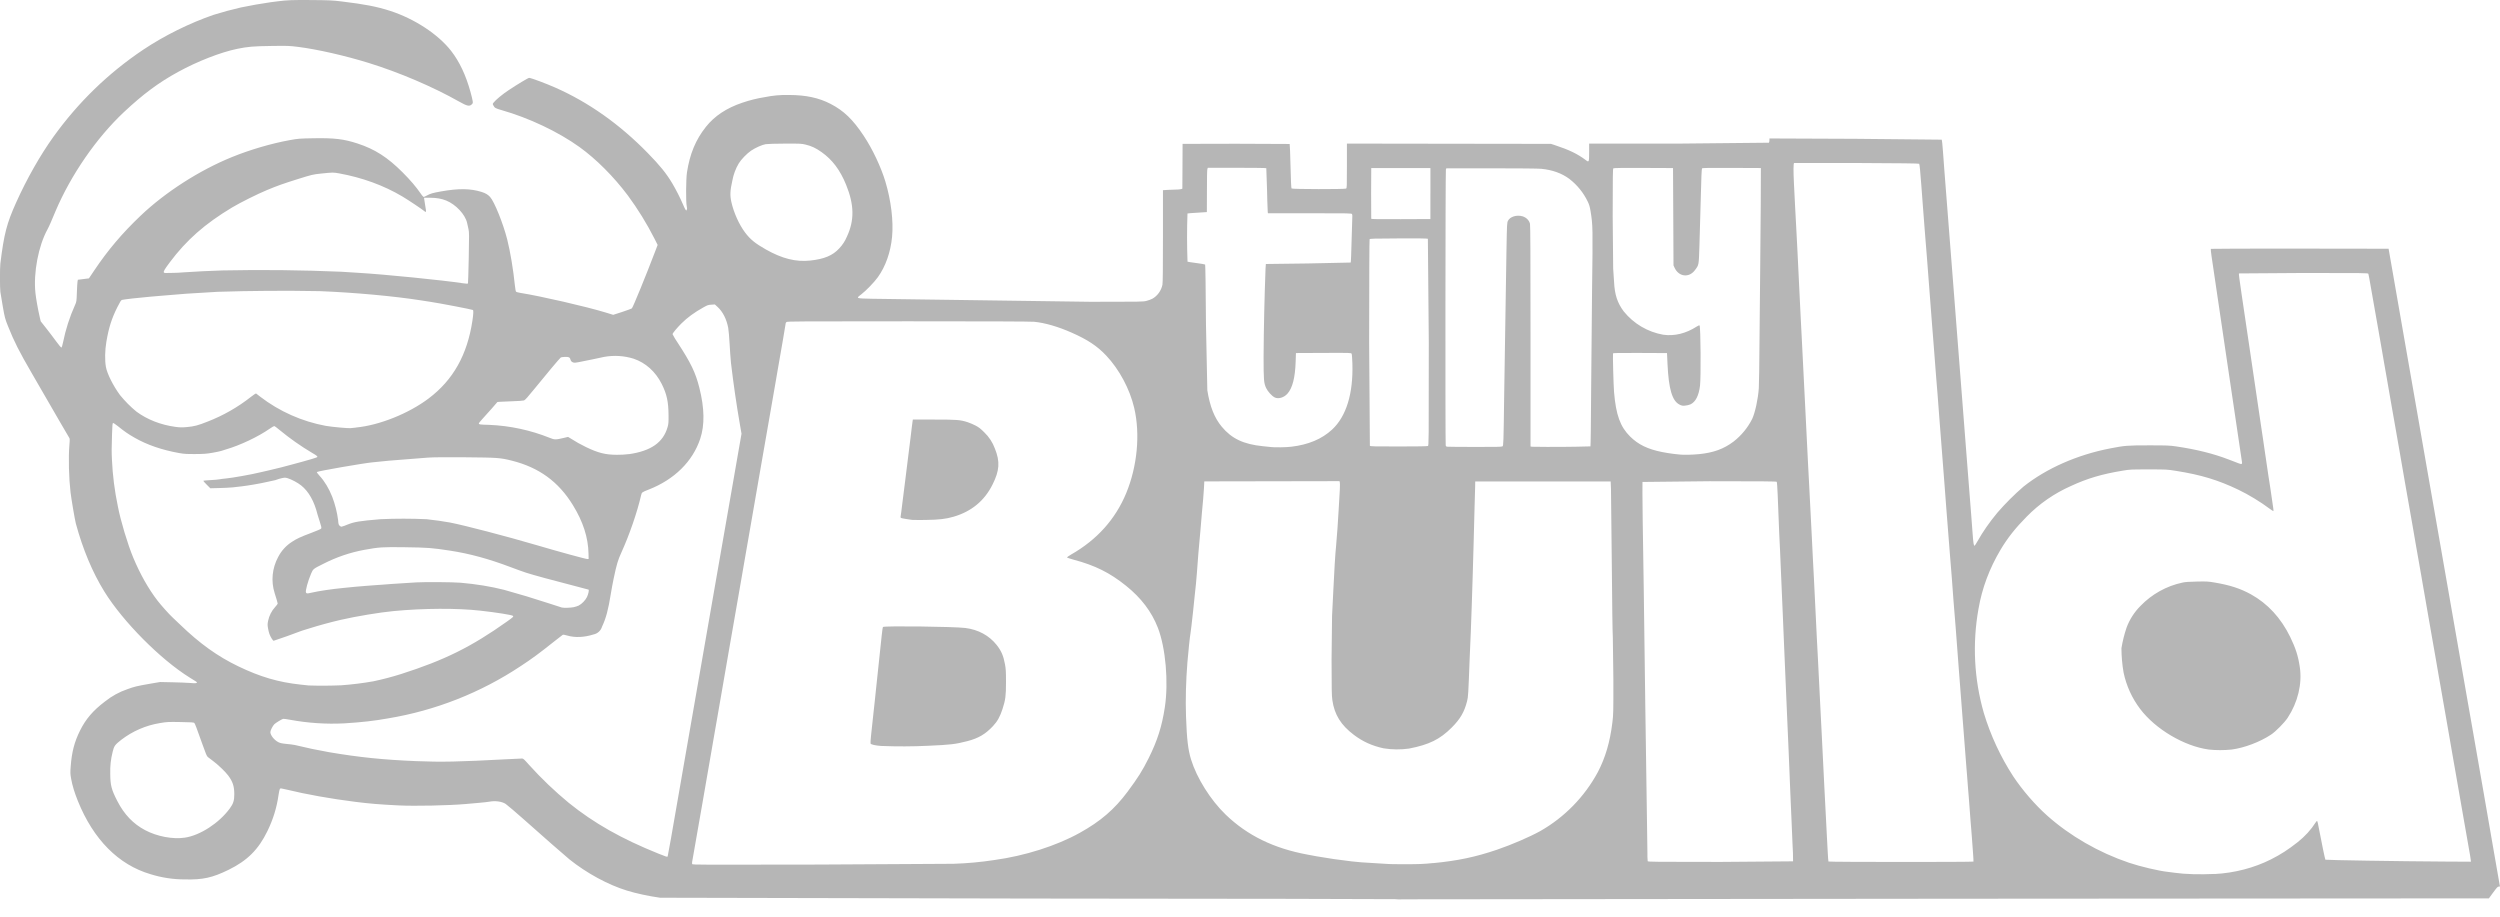 <svg width="120" height="44" viewBox="0 0 120 44" fill="none" xmlns="http://www.w3.org/2000/svg">
<g clip-path="url(#clip0_6154_15898)">
<path d="M66.997 43.16C66.987 43.151 59.08 43.137 49.425 43.13L31.682 43.091C31.137 43.014 30.527 42.883 30.096 42.749C29.19 42.472 28.16 41.912 27.334 41.251C27.171 41.12 25.916 40.022 25.149 39.336C24.816 39.038 24.331 38.626 24.269 38.586C24.087 38.47 23.77 38.427 23.493 38.48C23.427 38.493 23.199 38.519 22.985 38.537L22.353 38.593C21.548 38.664 19.929 38.698 19.137 38.66C18.256 38.617 17.718 38.573 17.051 38.488C15.876 38.34 14.696 38.13 13.749 37.898C13.507 37.839 13.46 37.833 13.436 37.86C13.421 37.877 13.391 38.011 13.37 38.157C13.285 38.764 13.111 39.328 12.836 39.893C12.406 40.778 11.87 41.311 10.972 41.751C10.199 42.13 9.732 42.233 8.879 42.212C8.317 42.213 7.758 42.128 7.222 41.96C5.687 41.509 4.484 40.296 3.739 38.45C3.574 38.04 3.471 37.7 3.415 37.383C3.372 37.143 3.371 37.09 3.393 36.793C3.444 36.097 3.571 35.611 3.843 35.065C4.12 34.509 4.47 34.102 5.036 33.674C5.361 33.413 5.729 33.211 6.123 33.078C6.432 32.963 6.588 32.926 7.164 32.826L7.683 32.737L8.262 32.749C8.581 32.755 8.964 32.77 9.113 32.782C9.376 32.804 9.452 32.798 9.452 32.759C9.452 32.749 9.43 32.726 9.402 32.708L9.108 32.525C7.703 31.652 5.905 29.842 5.011 28.398C4.439 27.474 3.974 26.364 3.64 25.126C3.595 24.958 3.424 23.954 3.386 23.635C3.306 22.95 3.281 21.972 3.331 21.361C3.355 21.069 3.354 21.053 3.311 20.993C3.169 20.759 3.031 20.522 2.896 20.284L1.538 17.936C0.914 16.861 0.684 16.406 0.383 15.654C0.242 15.299 0.231 15.258 0.136 14.724L0.017 14.008C-0.008 13.808 -0.008 12.854 0.017 12.65C0.194 11.223 0.322 10.728 0.774 9.723C1.283 8.589 1.931 7.448 2.567 6.562C3.765 4.899 5.197 3.51 6.876 2.385C7.879 1.714 9.1 1.108 10.256 0.711C10.689 0.576 11.127 0.458 11.568 0.357C12.039 0.259 12.513 0.176 12.989 0.107L13.332 0.063C13.781 0.005 14.053 -0.006 14.958 0.002C15.829 0.01 15.963 0.016 16.417 0.072C17.509 0.204 18.094 0.317 18.727 0.522C19.9 0.902 21.038 1.649 21.657 2.447C22.055 2.96 22.364 3.614 22.584 4.415C22.635 4.599 22.682 4.796 22.689 4.853C22.701 4.947 22.696 4.963 22.638 5.016C22.53 5.117 22.414 5.09 22.03 4.872C20.779 4.165 19.166 3.476 17.693 3.02C16.561 2.67 15.228 2.367 14.327 2.253C13.875 2.197 13.826 2.195 13.035 2.206C12.162 2.217 11.891 2.241 11.389 2.344C10.594 2.508 9.479 2.942 8.551 3.451C7.615 3.963 6.87 4.517 5.944 5.385C4.628 6.622 3.404 8.396 2.662 10.144L2.436 10.678C2.386 10.794 2.318 10.941 2.282 11.005C1.844 11.8 1.597 13.094 1.701 14.063C1.729 14.335 1.825 14.868 1.906 15.215L1.954 15.422L2.213 15.75C2.355 15.93 2.572 16.214 2.693 16.382C2.814 16.55 2.928 16.684 2.946 16.682C2.963 16.68 2.993 16.595 3.026 16.433C3.15 15.816 3.343 15.215 3.601 14.642C3.674 14.477 3.675 14.469 3.69 14.041C3.698 13.802 3.712 13.567 3.721 13.517L3.737 13.428L3.881 13.411L4.147 13.377L4.268 13.362L4.524 12.981C5.177 12.007 5.868 11.191 6.749 10.354C7.932 9.227 9.569 8.176 11.125 7.543C11.998 7.187 13.029 6.885 13.909 6.726C14.329 6.651 14.363 6.649 15.063 6.636C16.055 6.62 16.501 6.673 17.155 6.886C17.995 7.16 18.599 7.547 19.326 8.274C19.702 8.651 19.96 8.954 20.197 9.294C20.233 9.355 20.28 9.41 20.334 9.455C20.348 9.455 20.414 9.425 20.482 9.389C20.666 9.289 20.764 9.261 21.165 9.189C22.007 9.039 22.575 9.044 23.11 9.211C23.302 9.27 23.422 9.341 23.524 9.454C23.731 9.683 24.149 10.719 24.346 11.492C24.491 12.063 24.638 12.941 24.716 13.713C24.731 13.858 24.756 13.989 24.77 14.002C24.785 14.016 24.877 14.043 24.973 14.058C25.994 14.222 28.119 14.711 29.066 14.999L29.434 15.112L29.865 14.973C30.101 14.896 30.311 14.818 30.332 14.798C30.385 14.745 31.023 13.187 31.435 12.102L31.567 11.757L31.414 11.453C31.045 10.727 30.617 10.034 30.134 9.379C29.454 8.473 28.615 7.634 27.817 7.059C26.798 6.326 25.392 5.66 24.074 5.285C23.782 5.201 23.746 5.182 23.683 5.063C23.643 4.991 23.643 4.987 23.692 4.925C23.793 4.794 24.115 4.527 24.415 4.328C24.856 4.035 25.352 3.738 25.398 3.738C25.487 3.738 26.199 4.003 26.666 4.21C28.259 4.915 29.741 5.964 31.082 7.335C31.683 7.95 31.975 8.31 32.275 8.81C32.467 9.139 32.639 9.478 32.79 9.827C32.83 9.927 32.881 10.031 32.902 10.059L32.94 10.11L32.965 10.063C32.984 10.028 32.984 9.987 32.963 9.898C32.918 9.704 32.926 8.596 32.974 8.277C33.112 7.384 33.393 6.707 33.881 6.092C34.298 5.566 34.876 5.184 35.633 4.93C35.983 4.81 36.343 4.72 36.708 4.663C37.095 4.583 37.49 4.548 37.885 4.559C38.693 4.563 39.306 4.696 39.867 4.986C40.502 5.314 40.937 5.733 41.459 6.519C41.879 7.151 42.285 8.011 42.497 8.711C42.77 9.619 42.893 10.62 42.819 11.374C42.748 12.109 42.509 12.787 42.138 13.304C41.964 13.547 41.568 13.956 41.339 14.131C41.079 14.329 41.066 14.323 41.872 14.341L52.352 14.486C54.78 14.486 54.867 14.485 55.032 14.442C55.127 14.418 55.254 14.372 55.315 14.338C55.554 14.207 55.739 13.951 55.797 13.668C55.815 13.587 55.822 12.868 55.822 11.339V9.129L56.058 9.114C56.189 9.106 56.372 9.099 56.467 9.099C56.544 9.101 56.621 9.093 56.696 9.077L56.753 9.055L56.759 7.98L56.764 6.906L59.326 6.9L61.904 6.911C61.913 6.921 61.931 7.399 61.945 7.973C61.961 8.651 61.977 9.028 61.994 9.047C62.025 9.084 64.54 9.089 64.609 9.052C64.651 9.03 64.652 8.995 64.652 7.961V6.892L69.55 6.899L74.448 6.906L74.626 6.964C75.318 7.191 75.723 7.386 76.121 7.687C76.272 7.802 76.279 7.786 76.279 7.302V6.893H80.583L84.91 6.85C84.923 6.827 84.933 6.77 84.933 6.725V6.646L89.055 6.663L93.201 6.704C93.214 6.719 93.241 6.953 93.262 7.265L93.331 8.199L93.541 10.892L93.752 13.597L93.962 16.302L94.184 19.15L94.317 20.864L94.451 22.589L94.54 23.724L94.616 24.692L94.684 25.594C94.719 26.076 94.737 26.195 94.78 26.195C94.791 26.195 94.856 26.094 94.924 25.973C95.171 25.53 95.497 25.064 95.868 24.616C96.256 24.168 96.676 23.748 97.124 23.36C98.227 22.483 99.699 21.833 101.284 21.524C101.988 21.387 102.114 21.377 103.148 21.377C104.035 21.377 104.14 21.382 104.457 21.428C105.423 21.57 106.247 21.775 106.976 22.056L107.46 22.241C107.565 22.281 107.591 22.285 107.606 22.259C107.617 22.243 107.621 22.213 107.617 22.192C107.379 20.6 107.143 19.008 106.909 17.415L106.157 12.318C106.128 12.122 106.111 11.954 106.119 11.945C106.127 11.936 108.051 11.931 110.393 11.933L114.652 11.939L114.678 12.084L114.849 13.063L115.538 17.014L115.949 19.362L116.515 22.601L116.926 24.949L117.888 30.458L118.444 33.642L118.733 35.288L118.966 36.623L119.209 38.014L119.643 40.518L119.987 42.494C120.006 42.549 120.002 42.555 119.951 42.555C119.887 42.555 119.871 42.572 119.637 42.888L119.466 43.122L93.705 43.139L67.478 43.167C67.221 43.174 67.002 43.172 66.993 43.163L66.997 43.16ZM106.3 41.953C107.242 41.907 108.205 41.656 109.007 41.25C109.485 41.008 109.827 40.787 110.294 40.419C110.634 40.15 110.936 39.819 111.146 39.484C111.18 39.431 111.216 39.396 111.225 39.407C111.251 39.478 111.269 39.552 111.28 39.627C111.438 40.457 111.602 41.249 111.619 41.266C111.637 41.284 115.163 41.343 117.338 41.355L118.602 41.362L118.6 41.307C118.598 41.249 118.574 41.106 118.403 40.138L118.268 39.371L118.038 38.052L117.949 37.54L117.849 36.967L117.747 36.388L117.507 35.002L117.374 34.24L117.241 33.483L117.152 32.971L117.071 32.515L116.996 32.081L116.91 31.579L116.775 30.812L116.641 30.044L116.476 29.098L116.399 28.653L116.307 28.13L116.221 27.628L116.088 26.871L115.954 26.109L115.868 25.608L115.792 25.168L115.612 24.144L115.432 23.121L115.356 22.681L115.269 22.18L115.193 21.739L115.014 20.716L114.822 19.625L114.746 19.191L114.58 18.233L114.447 17.476L114.314 16.708L114.149 15.762L114.071 15.322L113.847 14.049L113.726 13.359C113.71 13.26 113.689 13.163 113.681 13.142C113.667 13.105 113.498 13.103 110.575 13.103L107.47 13.125C107.457 13.144 107.487 13.376 107.591 14.082L107.68 14.683L107.769 15.284L107.856 15.874L107.947 16.486L108.024 17.009L108.101 17.533L108.19 18.134L108.277 18.723L108.533 20.459L108.623 21.06L108.712 21.672L108.765 22.029C108.787 22.155 108.834 22.474 108.888 22.867C108.906 22.992 108.925 23.117 108.932 23.145C108.939 23.173 108.959 23.302 108.976 23.43L109.118 24.405C109.128 24.47 109.131 24.526 109.122 24.532C109.114 24.538 109.034 24.486 108.942 24.418C108.507 24.091 107.933 23.743 107.451 23.511C106.47 23.041 105.654 22.793 104.451 22.602C104.007 22.532 104.006 22.532 103.131 22.532C102.28 22.532 102.243 22.533 101.888 22.592C100.884 22.758 100.197 22.962 99.403 23.329C98.61 23.68 97.89 24.178 97.283 24.797C96.746 25.338 96.358 25.83 96.029 26.383C95.491 27.288 95.137 28.235 94.967 29.229C94.669 30.892 94.757 32.602 95.224 34.225C95.549 35.3 96.024 36.322 96.634 37.263C97.081 37.934 97.688 38.636 98.27 39.154C99.364 40.128 100.739 40.919 102.187 41.41C102.727 41.593 103.638 41.807 104.05 41.849C104.123 41.856 104.283 41.876 104.406 41.895C104.859 41.962 105.6 41.984 106.302 41.949L106.3 41.953ZM106.009 35.976C104.841 35.816 103.464 35 102.731 34.034C102.338 33.517 102.065 32.919 101.932 32.282C101.865 31.896 101.831 31.505 101.829 31.114C101.884 30.779 101.966 30.449 102.075 30.127C102.219 29.738 102.445 29.384 102.737 29.091C103.286 28.519 103.994 28.125 104.769 27.962C104.888 27.935 105.083 27.922 105.447 27.915C105.925 27.905 105.983 27.908 106.305 27.962C107.036 28.086 107.541 28.249 108.047 28.529C108.847 28.971 109.484 29.662 109.927 30.568C110.193 31.115 110.314 31.494 110.392 32.03C110.508 32.829 110.296 33.712 109.809 34.453C109.654 34.689 109.232 35.117 109.006 35.265C108.473 35.616 107.731 35.897 107.119 35.978C106.75 36.016 106.378 36.016 106.008 35.977L106.009 35.976ZM45.76 41.462C46.418 41.442 47.074 41.382 47.724 41.282C49.195 41.081 50.711 40.598 51.828 39.977C52.824 39.424 53.493 38.849 54.121 38.006C54.627 37.325 54.834 36.996 55.138 36.388C55.556 35.547 55.772 34.867 55.912 33.95C56.095 32.738 55.952 31.098 55.577 30.131C55.281 29.366 54.776 28.7 54.049 28.116C53.274 27.493 52.562 27.138 51.54 26.867C51.358 26.818 51.218 26.769 51.218 26.756C51.218 26.742 51.308 26.678 51.417 26.615C52.658 25.907 53.541 24.921 54.059 23.669C54.59 22.382 54.736 20.84 54.443 19.585C54.23 18.674 53.726 17.731 53.095 17.064C52.664 16.609 52.207 16.305 51.438 15.966C50.784 15.677 50.151 15.494 49.636 15.445C49.481 15.43 47.361 15.422 43.592 15.422C38.343 15.422 37.782 15.425 37.751 15.457C37.732 15.476 37.717 15.498 37.715 15.507C37.715 15.524 37.649 15.921 37.584 16.295L37.337 17.713L37.251 18.215L37.164 18.716L37.042 19.418L36.45 22.812L36.375 23.246L36.208 24.208L36.032 25.221L35.944 25.727L35.697 27.146L35.611 27.647L35.523 28.153L35.102 30.568L34.991 31.203L34.901 31.726L34.659 33.123L34.403 34.597L34.325 35.041L34.234 35.565L34.147 36.071L33.972 37.078L33.727 38.492L33.538 39.571L33.271 41.096L33.225 41.356C33.217 41.402 33.217 41.456 33.224 41.476C33.237 41.511 33.644 41.512 39.267 41.499L45.763 41.462H45.76ZM42.311 35.807C42.019 35.787 41.805 35.738 41.786 35.689C41.779 35.672 41.79 35.509 41.808 35.327L41.944 34.062C41.961 33.928 41.976 33.795 41.988 33.661L42.066 32.916L42.156 32.07L42.243 31.247L42.323 30.49C42.344 30.288 42.37 30.11 42.383 30.095C42.431 30.035 45.796 30.075 46.338 30.143C46.954 30.221 47.474 30.501 47.834 30.952C48.061 31.236 48.165 31.476 48.241 31.892C48.28 32.11 48.288 32.236 48.288 32.737C48.289 33.391 48.263 33.595 48.122 34.028C48.001 34.401 47.874 34.629 47.66 34.856C47.299 35.24 46.965 35.436 46.439 35.573C45.856 35.723 45.632 35.75 44.552 35.797C43.806 35.833 43.059 35.836 42.312 35.806L42.311 35.807ZM43.796 24.957C43.766 24.951 43.629 24.932 43.493 24.912C43.32 24.887 43.241 24.867 43.232 24.844C43.223 24.821 43.224 24.804 43.229 24.796C43.233 24.788 43.249 24.682 43.263 24.559L43.321 24.091L43.454 23.034L43.53 22.422L43.62 21.698L43.708 20.996L43.773 20.451C43.787 20.335 43.803 20.217 43.808 20.189L43.818 20.139H44.838C45.945 20.139 46.09 20.151 46.447 20.265C46.576 20.31 46.701 20.363 46.823 20.425C46.984 20.51 47.063 20.57 47.244 20.751C47.471 20.968 47.645 21.234 47.754 21.529C48.008 22.16 47.98 22.585 47.639 23.264C47.251 24.04 46.628 24.553 45.77 24.803C45.398 24.912 45.076 24.949 44.438 24.957C44.223 24.962 44.009 24.962 43.794 24.955L43.796 24.957ZM68.802 41.429C69.972 41.316 70.83 41.135 71.856 40.786C72.557 40.547 73.429 40.171 73.934 39.891C75.1 39.226 76.057 38.246 76.696 37.062C77.059 36.367 77.28 35.617 77.394 34.682C77.441 34.301 77.444 34.204 77.442 32.625L77.416 30.61C77.401 30.395 77.381 28.986 77.366 27.038L77.327 23.466L77.312 23.109H74.062H70.811L70.807 23.354L70.779 24.344L70.734 26.079L70.689 27.648L70.644 29.062L70.599 30.32L70.543 31.633C70.478 33.351 70.472 33.45 70.421 33.65C70.29 34.174 70.094 34.512 69.678 34.927C69.116 35.489 68.596 35.745 67.636 35.931C67.229 35.989 66.816 35.985 66.41 35.919C65.859 35.799 65.415 35.597 64.989 35.276C64.365 34.806 64.053 34.305 63.953 33.608C63.922 33.396 63.917 33.103 63.915 31.66L63.939 29.561C63.962 29.165 63.982 28.768 63.998 28.371C64.03 27.598 64.103 26.422 64.129 26.245C64.18 25.667 64.221 25.088 64.253 24.509C64.312 23.62 64.328 23.225 64.311 23.154L64.296 23.095L61.051 23.101L57.806 23.107L57.791 23.418C57.783 23.59 57.765 23.831 57.752 23.952C57.739 24.074 57.714 24.351 57.696 24.565L57.618 25.492L57.562 26.115C57.549 26.207 57.504 26.767 57.451 27.502L57.406 28.026C57.399 28.063 57.374 28.298 57.35 28.549L57.264 29.384L57.187 30.062C57.168 30.228 57.148 30.384 57.142 30.41C57.119 30.511 57.037 31.28 56.996 31.788C56.924 32.687 56.901 33.582 56.929 34.392C56.969 35.501 57.026 35.985 57.172 36.459C57.445 37.347 58.111 38.407 58.832 39.101C59.877 40.107 61.145 40.725 62.777 41.024L63.198 41.103C63.758 41.201 64.32 41.282 64.884 41.347L65.339 41.391C65.455 41.403 65.794 41.424 66.093 41.438C66.392 41.452 66.64 41.467 66.646 41.472C66.652 41.478 67.01 41.482 67.444 41.482C68.114 41.482 68.32 41.474 68.8 41.426L68.802 41.429ZM86.067 41.346C86.068 41.077 86.06 40.808 86.042 40.539L85.997 39.47L85.953 38.457L85.92 37.678L85.886 36.821L85.844 35.819L85.787 34.517L85.733 33.259L85.622 30.655L85.577 29.564L85.533 28.551C85.52 28.35 85.501 27.874 85.488 27.494L85.443 26.437C85.422 26.104 85.395 25.453 85.329 23.755C85.316 23.418 85.296 23.142 85.283 23.127C85.266 23.105 84.593 23.099 82.057 23.099L78.839 23.134C78.825 23.171 78.862 26.399 78.899 28.218L78.942 31.456L78.975 33.938L79.008 36.197L79.054 39.346L79.076 40.93C79.073 41.066 79.077 41.202 79.089 41.337C79.102 41.369 79.429 41.372 82.584 41.372L86.067 41.344V41.346ZM94.726 41.356C94.732 41.347 94.722 41.158 94.705 40.94L94.641 40.072L94.585 39.382C94.573 39.26 94.553 38.99 94.54 38.781C94.528 38.573 94.513 38.383 94.508 38.358C94.503 38.332 94.484 38.088 94.464 37.812L94.419 37.223C94.412 37.174 94.392 36.929 94.375 36.678L94.253 35.097L94.198 34.395L94.12 33.377L94.031 32.231L93.868 30.067L93.821 29.488C93.808 29.356 93.739 28.485 93.689 27.763L93.644 27.206C93.627 27.024 93.612 26.843 93.6 26.66L93.476 25.08L93.421 24.378L93.344 23.355L93.167 21.074L93.078 19.927L93 18.892L92.945 18.224C92.934 18.108 92.918 17.908 92.91 17.779C92.897 17.586 92.883 17.393 92.866 17.201L92.822 16.633C92.814 16.51 92.799 16.31 92.787 16.189L92.733 15.51L92.655 14.486L92.491 12.338L92.434 11.637L92.377 10.913L92.299 9.9L92.224 8.898C92.177 8.243 92.141 7.889 92.121 7.861C92.108 7.844 91.245 7.833 89.124 7.824L86.117 7.823C86.082 7.837 86.079 8.206 86.109 8.798L86.163 9.877L86.222 10.979L86.279 12.07L86.354 13.617L86.43 15.175L86.487 16.278L86.609 18.715L86.664 19.806L86.786 22.265L86.841 23.3L86.876 23.99L86.911 24.669L86.965 25.726L87.02 26.85L87.066 27.719L87.131 29.044L87.207 30.602L87.265 31.704L87.388 34.164L87.443 35.243L87.565 37.702L87.619 38.748L87.654 39.426L87.689 40.116L87.731 40.903C87.743 41.139 87.758 41.342 87.766 41.353C87.782 41.38 94.713 41.382 94.729 41.356H94.726ZM32.048 41.108C32.157 40.532 32.261 39.955 32.358 39.377L32.714 37.334L32.824 36.7L33.346 33.706L33.867 30.713L34.422 27.53L34.989 24.281L35.166 23.268L35.435 21.721L35.593 20.819L35.523 20.418C35.351 19.426 35.206 18.43 35.088 17.43C35.06 17.13 35.038 16.829 35.023 16.528C35.005 16.194 34.974 15.838 34.954 15.735C34.875 15.318 34.694 14.961 34.444 14.733L34.314 14.614L34.147 14.624C33.995 14.633 33.96 14.645 33.768 14.752C33.328 14.997 32.993 15.242 32.704 15.53C32.497 15.736 32.282 15.995 32.282 16.04C32.353 16.18 32.434 16.314 32.523 16.442C33.166 17.427 33.384 17.88 33.569 18.613C33.817 19.595 33.831 20.401 33.61 21.063C33.248 22.152 32.365 23.021 31.136 23.5C30.814 23.625 30.805 23.631 30.773 23.772C30.585 24.591 30.214 25.666 29.829 26.514C29.657 26.892 29.604 27.07 29.455 27.773C29.405 28.017 29.359 28.262 29.319 28.507C29.2 29.256 29.087 29.68 28.9 30.075C28.872 30.17 28.819 30.255 28.747 30.322C28.674 30.389 28.585 30.434 28.488 30.454C28.039 30.596 27.598 30.615 27.228 30.506C27.097 30.466 27.035 30.458 27.007 30.475C26.985 30.487 26.801 30.629 26.601 30.79C25.886 31.36 25.509 31.637 24.992 31.974C23.069 33.251 20.899 34.106 18.624 34.483C17.973 34.6 17.363 34.67 16.516 34.722C15.648 34.765 14.777 34.707 13.922 34.549C13.764 34.518 13.615 34.498 13.59 34.505C13.523 34.522 13.244 34.692 13.171 34.76C13.098 34.828 12.977 35.061 12.977 35.139C12.977 35.289 13.161 35.522 13.358 35.623C13.453 35.67 13.531 35.688 13.774 35.711C13.901 35.721 14.028 35.738 14.153 35.76C14.7 35.894 15.252 36.01 15.806 36.107C17.25 36.352 18.404 36.47 19.977 36.534C21.197 36.584 21.988 36.568 24.36 36.442L25.059 36.409C25.118 36.409 25.16 36.448 25.396 36.715C25.985 37.368 26.622 37.976 27.3 38.536C28.506 39.51 29.832 40.261 31.605 40.974C31.999 41.133 32.026 41.141 32.048 41.105V41.108ZM8.874 40.207C9.609 40.096 10.509 39.512 11.028 38.809C11.198 38.58 11.248 38.422 11.246 38.117C11.245 37.738 11.171 37.516 10.951 37.221C10.817 37.042 10.462 36.702 10.226 36.527L9.977 36.338C9.927 36.299 9.878 36.184 9.719 35.733C9.438 34.941 9.361 34.736 9.327 34.7C9.304 34.675 9.167 34.666 8.67 34.658C8.063 34.648 8.028 34.649 7.675 34.708C7.001 34.818 6.365 35.094 5.822 35.51C5.515 35.75 5.475 35.807 5.407 36.089C5.319 36.431 5.281 36.783 5.292 37.135C5.296 37.701 5.348 37.9 5.636 38.459C5.965 39.097 6.397 39.547 6.969 39.849C7.541 40.151 8.295 40.294 8.874 40.207ZM16.383 32.894C16.9 32.856 17.415 32.792 17.925 32.702C18.37 32.608 18.811 32.492 19.245 32.356C21.344 31.685 22.623 31.05 24.338 29.832C24.633 29.622 24.661 29.595 24.619 29.56C24.565 29.515 23.829 29.398 23.05 29.311C21.939 29.187 20.325 29.195 18.889 29.332C18.229 29.394 17.092 29.583 16.349 29.754C15.899 29.858 15.286 30.024 14.873 30.156L14.515 30.266C14.477 30.276 14.434 30.292 14.419 30.3C13.995 30.462 13.567 30.614 13.136 30.757C13.099 30.757 12.988 30.579 12.934 30.435C12.911 30.374 12.879 30.244 12.863 30.148C12.838 29.995 12.839 29.951 12.87 29.796C12.918 29.56 13.039 29.32 13.2 29.145C13.271 29.067 13.33 28.989 13.33 28.974C13.33 28.948 13.273 28.75 13.182 28.465C13.001 27.894 13.062 27.274 13.352 26.735C13.505 26.438 13.734 26.187 14.014 26.008C14.239 25.858 14.43 25.77 14.934 25.581C15.216 25.476 15.404 25.394 15.416 25.371C15.429 25.348 15.429 25.307 15.416 25.268C15.393 25.191 15.37 25.113 15.348 25.036C15.322 24.945 15.292 24.85 15.281 24.824C15.271 24.799 15.252 24.74 15.24 24.691C15.084 24.063 14.82 23.593 14.457 23.302C14.298 23.173 13.983 23.005 13.803 22.953C13.69 22.921 13.669 22.921 13.511 22.956C13.435 22.973 13.36 22.995 13.286 23.022C13.256 23.038 13.186 23.057 13.13 23.065C13.023 23.085 12.915 23.109 12.809 23.135C12.519 23.204 11.896 23.312 11.588 23.346L11.177 23.393C10.969 23.411 10.761 23.421 10.553 23.425L10.095 23.437L9.926 23.268C9.834 23.175 9.758 23.091 9.758 23.08C9.758 23.07 9.91 23.055 10.096 23.046C10.282 23.036 10.479 23.02 10.534 23.007C10.59 22.995 10.729 22.976 10.845 22.967C11.145 22.94 12.095 22.771 12.465 22.678C12.609 22.644 12.753 22.61 12.898 22.579C13.303 22.487 13.706 22.384 14.107 22.272L14.495 22.167C14.741 22.104 15.207 21.962 15.225 21.944C15.258 21.911 15.207 21.868 14.988 21.742C14.435 21.414 13.908 21.043 13.412 20.633C13.296 20.533 13.182 20.452 13.163 20.452C13.143 20.452 13.05 20.505 12.956 20.571C12.4 20.961 11.52 21.378 10.834 21.576C10.76 21.598 10.686 21.621 10.613 21.646C10.564 21.663 10.374 21.702 10.192 21.734C9.909 21.782 9.786 21.792 9.371 21.794C8.957 21.796 8.842 21.789 8.606 21.748C7.771 21.598 7.054 21.352 6.45 21.004C6.149 20.832 5.969 20.707 5.661 20.458C5.545 20.364 5.441 20.297 5.424 20.304C5.4 20.313 5.391 20.424 5.378 20.824C5.355 21.567 5.354 21.675 5.373 22.066C5.407 22.818 5.502 23.566 5.657 24.303C5.787 24.99 6.131 26.135 6.399 26.774C6.729 27.562 7.129 28.271 7.563 28.833C7.737 29.058 8.125 29.493 8.279 29.633C8.343 29.692 8.506 29.847 8.641 29.977C9.586 30.89 10.441 31.504 11.437 31.983C12.484 32.488 13.367 32.748 14.421 32.86L14.809 32.902C15.334 32.919 15.858 32.916 16.383 32.894ZM27.536 29.145C27.617 29.128 27.727 29.092 27.779 29.066C27.929 28.989 28.103 28.808 28.175 28.656C28.242 28.514 28.283 28.322 28.25 28.302C28.009 28.234 27.765 28.169 27.521 28.109C26.605 27.875 25.568 27.593 25.259 27.492C25.125 27.449 24.795 27.33 24.526 27.228C23.459 26.824 22.539 26.574 21.598 26.43C20.715 26.296 20.546 26.283 19.424 26.267C18.359 26.252 18.201 26.262 17.479 26.394C16.797 26.521 16.137 26.747 15.519 27.064C15.039 27.302 15.03 27.31 14.94 27.517C14.78 27.884 14.649 28.371 14.687 28.442C14.715 28.495 14.744 28.496 14.931 28.453C15.322 28.364 15.907 28.277 16.506 28.219L17.071 28.163C17.266 28.144 17.511 28.124 17.614 28.118C17.725 28.113 17.836 28.104 17.947 28.093C18.006 28.085 18.065 28.081 18.124 28.08C18.213 28.077 18.302 28.071 18.391 28.062L18.768 28.032L19.301 27.998L19.979 27.955C20.39 27.93 21.742 27.94 22.109 27.971C22.845 28.034 23.568 28.152 24.195 28.312C24.91 28.509 25.62 28.723 26.325 28.954L26.969 29.162C27.066 29.185 27.398 29.174 27.536 29.145ZM28.249 26.574C28.233 25.799 27.988 25.037 27.496 24.241C26.804 23.116 25.869 22.438 24.566 22.111C24.015 21.973 23.879 21.963 22.342 21.95C21.389 21.942 20.827 21.947 20.544 21.965L18.669 22.113L17.881 22.192C17.447 22.232 15.254 22.614 15.21 22.657C15.198 22.668 15.249 22.741 15.333 22.831C15.581 23.1 15.788 23.443 15.95 23.854C16.086 24.213 16.18 24.588 16.23 24.969C16.242 25.147 16.253 25.186 16.297 25.23C16.326 25.259 16.366 25.283 16.388 25.283C16.485 25.257 16.58 25.224 16.672 25.183C17.01 25.046 17.252 25.007 18.27 24.921C19.005 24.888 19.742 24.889 20.477 24.922C20.838 24.96 21.314 25.027 21.599 25.081C22.301 25.217 24.32 25.744 25.758 26.167C26.819 26.48 28.135 26.84 28.199 26.834L28.254 26.83L28.249 26.574ZM30.194 21.799C31.249 21.646 31.831 21.238 32.042 20.508C32.088 20.35 32.093 20.288 32.09 19.93C32.086 19.282 32.005 18.914 31.762 18.429C31.465 17.838 30.993 17.414 30.416 17.218C29.957 17.075 29.471 17.045 28.998 17.131C28.883 17.159 28.633 17.211 28.443 17.249L27.888 17.361C27.792 17.383 27.695 17.399 27.598 17.41C27.495 17.415 27.402 17.355 27.386 17.271C27.363 17.155 27.305 17.125 27.117 17.131C27.025 17.133 26.933 17.148 26.911 17.165C26.863 17.199 26.17 18.025 25.628 18.695C25.33 19.064 25.204 19.203 25.152 19.221C25.113 19.235 24.866 19.252 24.594 19.26L23.991 19.286L23.875 19.297L23.61 19.603C23.464 19.771 23.316 19.937 23.164 20.1C23.065 20.205 22.984 20.307 22.984 20.327C22.984 20.375 23.028 20.381 23.484 20.393C24.481 20.435 25.464 20.647 26.39 21.018C26.619 21.112 26.67 21.112 27.053 21.022L27.267 20.971L27.394 21.048C27.628 21.199 27.871 21.335 28.121 21.456C28.714 21.742 29.056 21.828 29.604 21.83C29.801 21.832 29.997 21.821 30.192 21.797L30.194 21.799ZM81.552 21.799C82.245 21.73 82.74 21.551 83.21 21.196C83.585 20.904 83.891 20.533 84.105 20.108C84.248 19.799 84.388 19.15 84.423 18.629C84.435 18.463 84.45 17.41 84.457 16.29L84.489 12.907L84.516 9.813L84.522 8.066L83.122 8.06C81.976 8.055 81.716 8.06 81.697 8.084C81.677 8.109 81.661 8.572 81.637 9.514L81.573 11.783C81.542 12.755 81.55 12.707 81.356 12.968C81.074 13.348 80.58 13.289 80.379 12.851L80.328 12.74L80.317 10.404L80.305 8.067L78.887 8.061C77.859 8.057 77.461 8.062 77.439 8.081C77.417 8.099 77.409 8.486 77.409 10.368L77.432 12.886C77.445 13.027 77.464 13.317 77.475 13.531C77.506 14.149 77.632 14.535 77.94 14.948C78.417 15.539 79.091 15.936 79.837 16.067C80.377 16.142 80.922 16.009 81.444 15.674C81.531 15.619 81.569 15.605 81.58 15.625C81.632 15.708 81.649 18.108 81.601 18.512C81.544 18.985 81.391 19.289 81.147 19.407C81.067 19.44 80.982 19.461 80.895 19.468C80.8 19.487 80.701 19.471 80.618 19.421C80.267 19.249 80.096 18.676 80.041 17.482L80.016 16.948L78.725 16.942C77.706 16.938 77.433 16.942 77.425 16.964C77.408 17.009 77.447 18.501 77.474 18.817C77.565 19.913 77.771 20.484 78.247 20.954C78.637 21.34 79.09 21.56 79.782 21.698C79.966 21.734 80.151 21.764 80.338 21.787L80.638 21.819C80.815 21.839 81.231 21.83 81.549 21.799H81.552ZM61.979 21.443C62.8 21.347 63.452 21.073 63.941 20.619C64.622 19.986 64.958 18.893 64.915 17.454C64.908 17.212 64.892 17.007 64.878 16.98C64.854 16.935 64.846 16.935 63.529 16.94L62.205 16.946L62.191 17.368C62.166 18.13 62.039 18.626 61.797 18.897C61.63 19.086 61.355 19.166 61.182 19.075C61.045 19.005 60.851 18.789 60.775 18.626C60.663 18.385 60.653 18.25 60.652 17.123C60.661 15.713 60.693 14.303 60.746 12.894L60.761 12.672L62.789 12.646L64.834 12.602C64.845 12.592 64.863 12.128 64.876 11.571L64.91 10.441C64.916 10.376 64.912 10.303 64.899 10.28C64.876 10.237 64.839 10.236 62.869 10.236H60.863L60.852 10.186C60.835 9.829 60.824 9.471 60.818 9.114L60.782 8.073C60.776 8.062 60.142 8.054 59.373 8.054H57.976L57.954 8.112C57.94 8.148 57.932 8.559 57.933 9.173L57.929 10.18C57.925 10.184 57.719 10.198 57.471 10.21C57.222 10.223 57.01 10.24 56.999 10.247C56.971 11.018 56.972 11.79 57.001 12.561C57.014 12.568 57.204 12.598 57.424 12.626C57.645 12.653 57.835 12.687 57.847 12.699C57.858 12.71 57.876 13.819 57.887 15.59L57.952 18.737C58.078 19.517 58.29 20.054 58.643 20.48C59.119 21.054 59.685 21.323 60.617 21.418L61.028 21.46C61.206 21.481 61.725 21.473 61.979 21.443ZM72.119 21.426C72.166 21.391 72.169 21.299 72.199 19.084L72.31 12.04C72.334 10.712 72.335 10.692 72.385 10.594C72.482 10.4 72.804 10.302 73.078 10.382C73.261 10.435 73.404 10.58 73.44 10.745C73.458 10.831 73.465 12.314 73.465 16.147V21.431L73.537 21.444C74.472 21.459 75.407 21.453 76.342 21.426C76.352 21.415 76.367 20.244 76.374 18.822L76.418 13.999C76.459 10.919 76.457 10.808 76.347 10.137C76.313 9.93 76.284 9.828 76.214 9.681C76.008 9.251 75.704 8.876 75.328 8.586C74.966 8.317 74.515 8.155 73.987 8.103C73.832 8.088 72.957 8.079 71.584 8.079H69.424L69.403 8.135C69.379 8.197 69.371 21.295 69.394 21.382C69.401 21.408 69.424 21.435 69.444 21.441C69.464 21.447 70.065 21.451 70.78 21.453C71.812 21.456 72.088 21.449 72.119 21.426ZM68.539 21.41C68.582 21.386 68.582 21.308 68.582 16.435L68.538 11.461C68.508 11.445 68.057 11.439 67.128 11.444C65.943 11.449 65.76 11.454 65.741 11.483C65.729 11.504 65.721 13.376 65.719 16.439L65.754 21.397C65.785 21.428 65.941 21.431 67.142 21.431C68.033 21.431 68.51 21.423 68.538 21.408L68.539 21.41ZM17.096 20.52C18.209 20.413 19.619 19.848 20.576 19.125C21.75 18.241 22.429 17.034 22.676 15.393C22.723 15.084 22.732 14.899 22.699 14.879C22.655 14.852 21.077 14.549 20.666 14.489L20.222 14.42C18.915 14.214 17.005 14.04 15.349 13.975C13.714 13.945 12.078 13.955 10.443 14.007C9.225 14.074 8.604 14.117 7.707 14.199L7.186 14.244C6.674 14.286 5.95 14.37 5.854 14.396C5.811 14.409 5.766 14.478 5.632 14.746C5.357 15.295 5.22 15.73 5.106 16.404C5.035 16.82 5.027 17.299 5.084 17.613C5.142 17.939 5.436 18.524 5.761 18.964C5.997 19.255 6.261 19.521 6.55 19.758C7.064 20.138 7.716 20.394 8.416 20.489C8.64 20.519 8.726 20.521 8.964 20.5C9.318 20.469 9.501 20.422 9.959 20.239C10.711 19.948 11.416 19.546 12.05 19.046C12.179 18.944 12.278 18.88 12.294 18.889C12.31 18.898 12.396 18.966 12.488 19.04C13.414 19.75 14.494 20.23 15.64 20.442C15.941 20.494 16.755 20.568 16.839 20.55C16.924 20.539 17.009 20.53 17.094 20.523L17.096 20.52ZM22.463 13.601C22.47 13.59 22.486 13.037 22.5 12.371C22.522 11.291 22.52 11.144 22.489 11.005L22.421 10.7C22.331 10.296 21.881 9.814 21.42 9.627C21.192 9.535 20.958 9.494 20.645 9.492L20.357 9.491L20.36 9.547C20.363 9.594 20.385 9.731 20.447 10.098C20.461 10.182 20.43 10.193 20.359 10.128C20.281 10.056 19.573 9.584 19.311 9.429C18.415 8.898 17.386 8.523 16.276 8.322C15.992 8.271 15.989 8.271 15.377 8.335C15.026 8.372 14.965 8.385 14.268 8.604C13.597 8.815 13.304 8.919 12.813 9.124C12.349 9.316 11.522 9.73 11.14 9.959C9.839 10.739 8.949 11.523 8.149 12.593C7.898 12.93 7.844 13.021 7.864 13.074C7.878 13.11 7.915 13.111 8.327 13.098C8.482 13.096 8.636 13.088 8.79 13.074C9.417 13.032 10.046 13.001 10.674 12.981C12.575 12.941 14.477 12.962 16.376 13.043L17.209 13.096C18.456 13.169 21.249 13.448 22.223 13.597C22.381 13.621 22.451 13.623 22.465 13.601H22.463ZM38.894 12.506C39.557 12.436 39.968 12.266 40.279 11.928C40.436 11.764 40.561 11.573 40.649 11.364C41.017 10.58 41.006 9.835 40.613 8.869C40.325 8.162 39.955 7.669 39.436 7.302C39.164 7.108 38.953 7.009 38.673 6.942C38.472 6.893 38.424 6.891 37.685 6.893C37.236 6.894 36.846 6.906 36.757 6.92C36.583 6.947 36.265 7.089 36.052 7.232C35.852 7.367 35.568 7.661 35.458 7.848C35.309 8.1 35.207 8.375 35.154 8.662C35.044 9.147 35.034 9.378 35.107 9.703C35.221 10.208 35.477 10.778 35.759 11.154C36.01 11.49 36.248 11.683 36.76 11.973C37.544 12.416 38.201 12.581 38.894 12.506ZM68.66 9.291V8.066H67.24H65.82L65.814 9.268L65.819 10.498C65.827 10.52 66.124 10.524 67.245 10.52L68.659 10.514V9.29L68.66 9.291Z" fill="#B6B6B6"/>
</g>
<defs>
<clipPath id="clip0_6154_15898">
<rect width="120" height="44" fill="white"/>
</clipPath>
</defs>
</svg>
